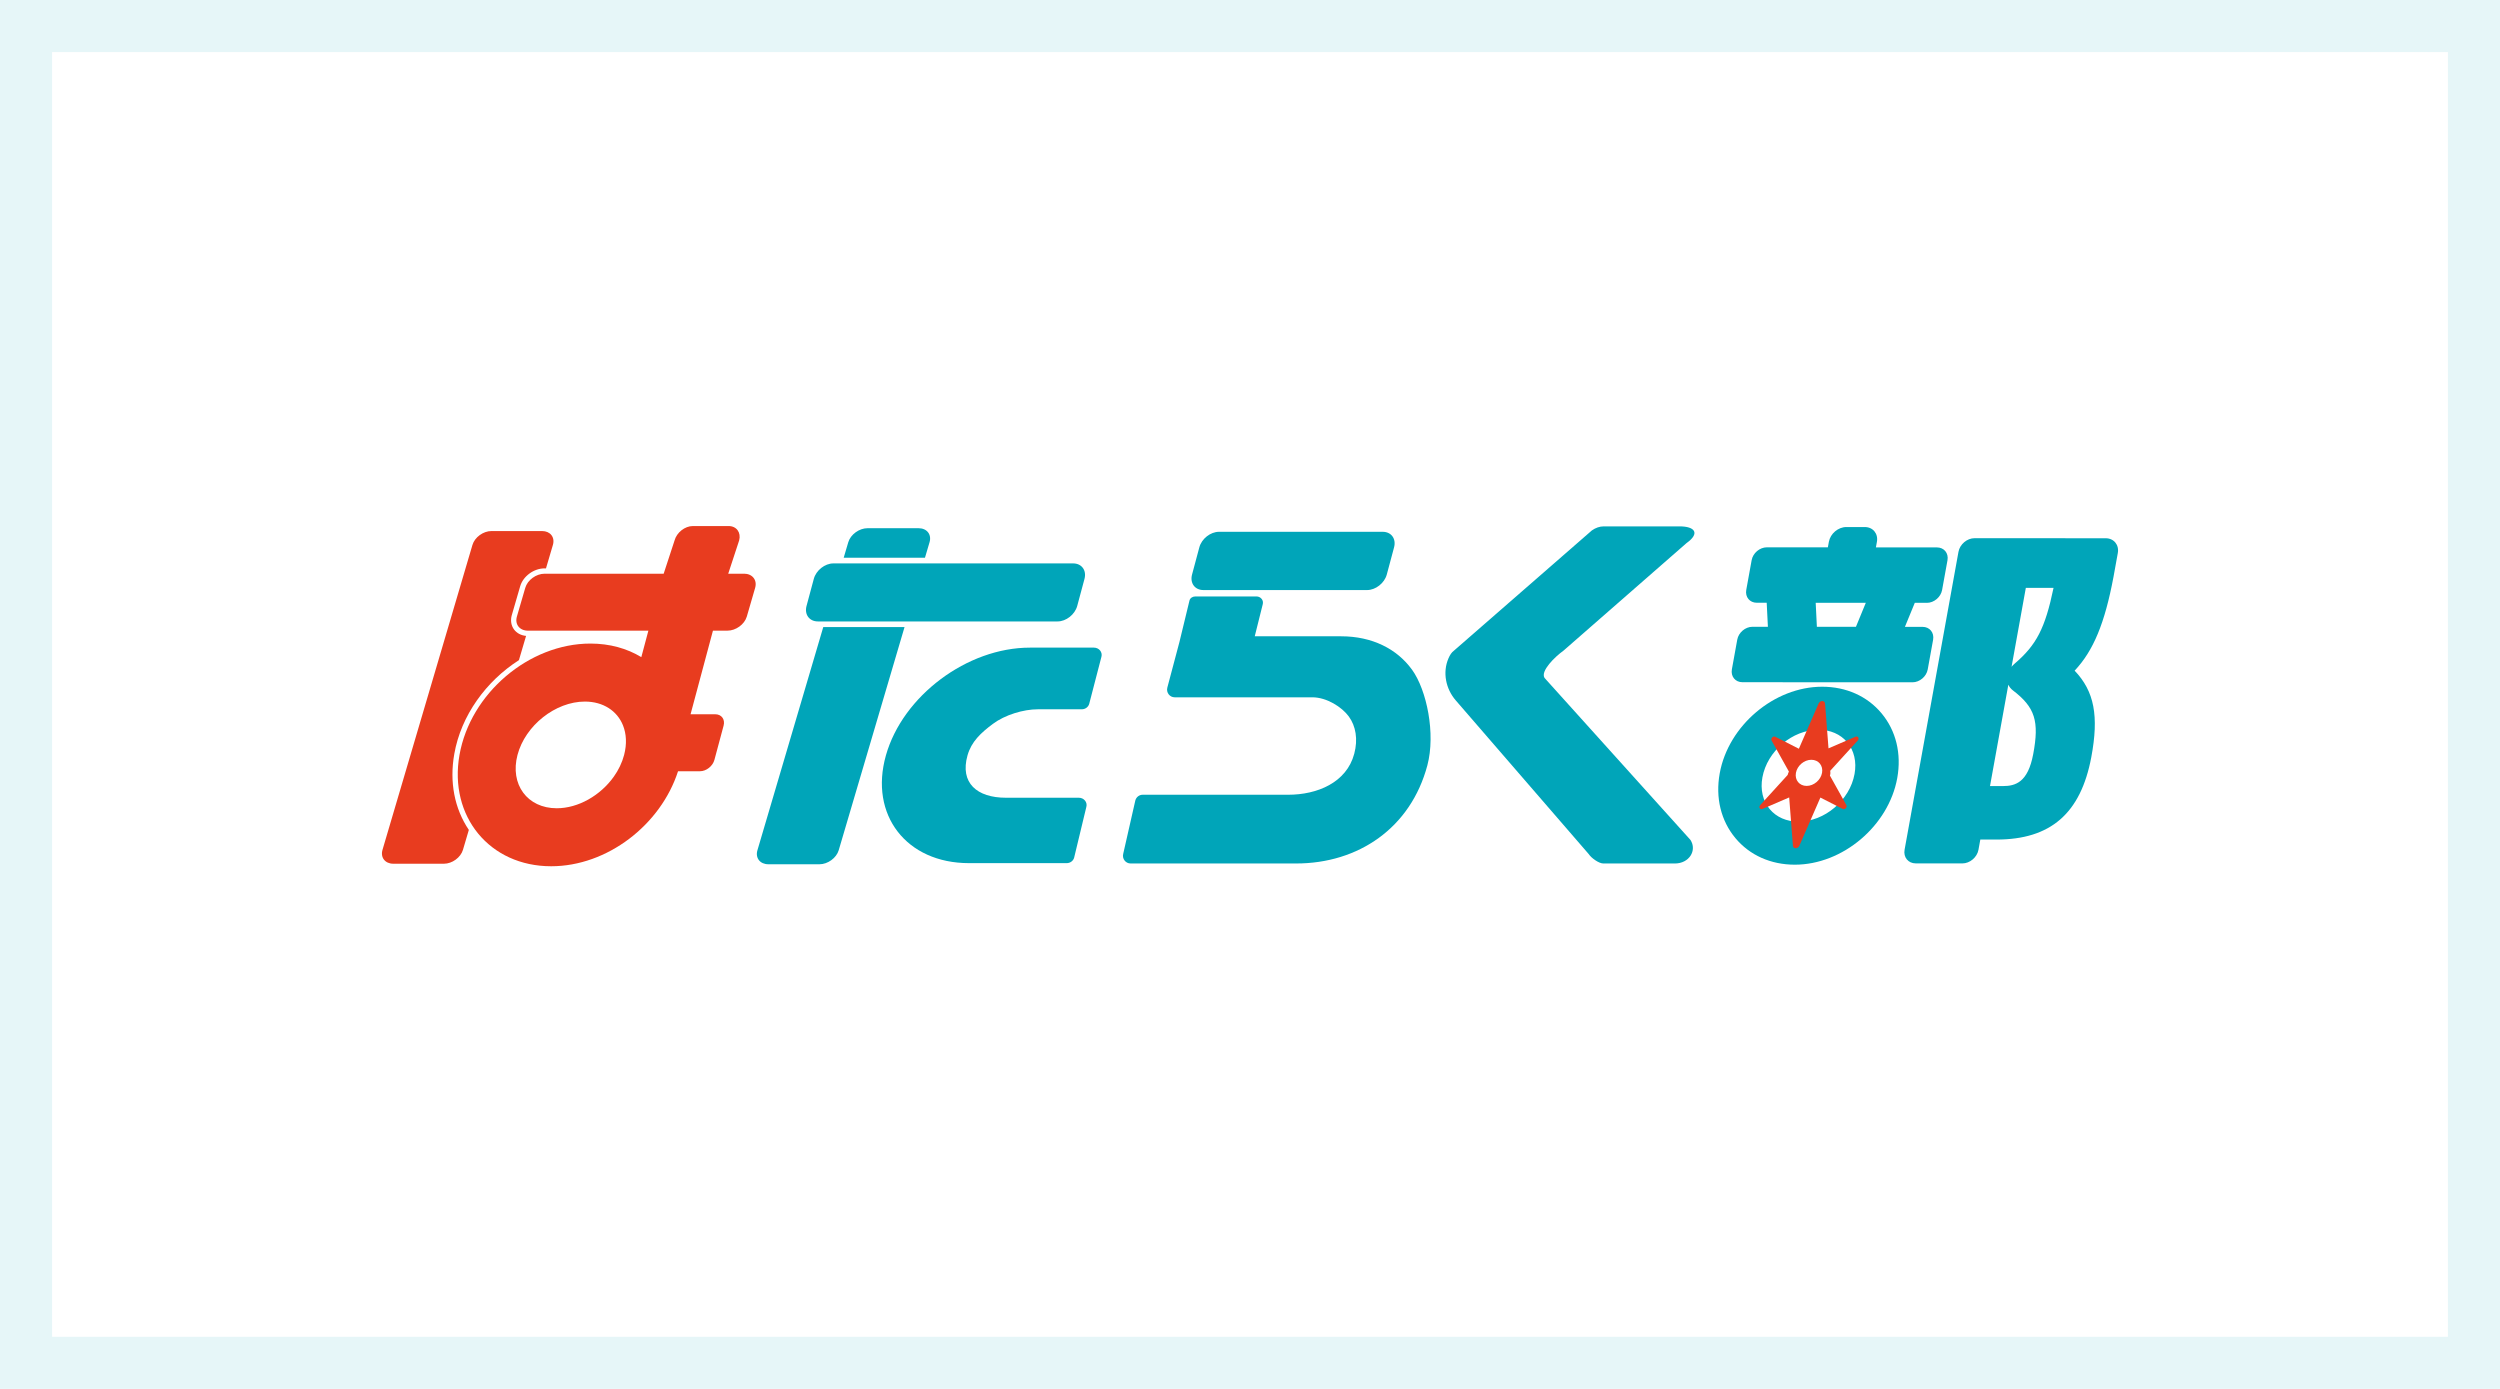 <svg viewBox="0 0 1440 800" fill="none" xmlns="http://www.w3.org/2000/svg">
  <rect width="1440" height="800" fill="white"/>
  <rect x="15" y="15" width="1410" height="770" stroke="#00A5B9" stroke-opacity="0.1" stroke-width="30"/>
  <path d="M571.887 416.964C564.946 422.164 559.528 427.175 557.285 435.103C552.807 450.967 562.723 459.498 579.437 459.498H621.448C624.364 459.498 626.484 462.124 625.732 464.795L618.693 494.052C618.175 495.893 616.418 497.17 614.409 497.17H558.16C522.041 497.17 500.602 469.378 510.284 435.103C515.126 417.956 526.818 402.449 541.834 391.214C556.844 379.98 575.147 373.037 593.216 373.037H630.132C633.049 373.037 635.168 375.662 634.416 378.333L627.378 405.431C626.859 407.272 625.103 408.55 623.094 408.55H597.824C589.464 408.55 578.835 411.772 571.893 416.964H571.887Z" fill="#00A5B9"/>
  <path d="M436.273 489.754C434.963 494.201 437.789 497.818 442.598 497.818H472.016C476.805 497.818 481.763 494.201 483.092 489.754L521.019 361.186H474.206L436.279 489.754H436.273Z" fill="#00A5B9"/>
  <path d="M1083.75 410.84C1075.53 400.986 1063.39 395.56 1049.57 395.554H1049.55C1021.99 395.554 995.538 417.919 990.561 445.42C988.02 459.468 991.235 472.738 999.615 482.774C1007.84 492.628 1019.98 498.054 1033.8 498.06H1033.82C1061.37 498.06 1087.83 475.694 1092.81 448.194C1095.35 434.146 1092.13 420.882 1083.75 410.84ZM1068.22 445.815C1065.48 460.952 1050.98 473.263 1035.89 473.263H1035.88C1029.1 473.263 1023.24 470.703 1019.36 466.061C1015.37 461.283 1013.87 454.794 1015.14 447.799C1017.88 432.661 1032.38 420.351 1047.47 420.351H1047.48C1054.26 420.351 1060.12 422.911 1064 427.553C1067.99 432.331 1069.49 438.82 1068.22 445.815Z" fill="#00A5B9"/>
  <path d="M900.561 374.779L971.419 312.835C979.481 307.079 976.137 303.189 967.459 303.189H923.725C921.45 303.189 919.026 304.019 916.913 305.529L837.384 374.85C836.165 375.719 835.135 377.294 834.305 379.232C830.831 387.336 832.756 396.768 838.524 403.439L915.169 492.027C916.42 494.03 920.847 497.369 923.517 497.369H964.75C972.929 497.369 977.621 489.888 973.713 483.813L889.66 390.493C887.139 386.577 895.661 378.279 900.561 374.779Z" fill="#00A5B9"/>
  <path d="M1109.9 347.238C1113.99 347.238 1117.91 343.925 1118.65 339.834L1121.75 322.72C1122.49 318.629 1119.77 315.31 1115.68 315.31L1080.52 315.29L1081.1 312.094C1081.95 307.394 1078.83 303.576 1074.13 303.576H1063.48C1058.78 303.569 1054.28 307.381 1053.43 312.081L1052.85 315.277L1017.69 315.258C1013.6 315.258 1009.68 318.571 1008.95 322.661L1005.85 339.776C1005.11 343.867 1007.82 347.186 1011.91 347.186H1017.62L1018.31 361.027H1009.41C1005.32 361.027 1001.4 364.333 1000.66 368.43L997.564 385.545C996.825 389.635 999.541 392.955 1003.63 392.955L1101.62 393C1105.71 393 1109.63 389.687 1110.37 385.597L1113.47 368.482C1114.2 364.391 1111.49 361.072 1107.4 361.072H1097.23L1102.92 347.231H1109.9V347.238ZM1069.02 361.053L1046.52 361.04L1045.84 347.199L1074.71 347.212L1069.02 361.046V361.053Z" fill="#00A5B9"/>
  <path d="M1212.89 310.034H1209.52L1164.21 310.008H1163.55L1137.36 309.995C1133.02 309.995 1128.87 313.509 1128.08 317.852L1097.04 489.453C1096.25 493.796 1099.14 497.316 1103.47 497.316L1130.32 497.329C1134.66 497.329 1138.81 493.816 1139.6 489.472L1140.66 483.586H1149.91C1181.12 483.605 1198.49 468.546 1204.58 436.17C1209.03 412.43 1206.36 398.213 1194.99 386.304C1205.84 374.791 1212.38 358.876 1217.37 332.315L1219.86 318.552C1220.71 313.852 1217.59 310.034 1212.89 310.034ZM1171.1 434.498C1168.08 450.582 1160.95 452.786 1153.68 452.779H1146.24L1156.8 394.395C1157.36 395.64 1158.23 396.742 1159.38 397.617C1172.2 407.425 1174.71 415.36 1171.11 434.498H1171.1ZM1160.42 382.279C1159.76 382.836 1159.18 383.439 1158.66 384.074L1166.88 338.61H1182.84C1177.99 361.916 1172.99 371.524 1160.42 382.272V382.279Z" fill="#00A5B9"/>
  <path d="M618.146 327.763H480.047C476.625 327.763 472.821 330.804 471.9 334.272L467.714 349.863C467.325 351.302 467.48 352.579 468.154 353.455C468.777 354.265 469.801 354.693 471.11 354.693H609.189C612.669 354.693 616.409 351.704 617.362 348.178L621.548 332.593C621.931 331.154 621.769 329.87 621.095 328.988C620.472 328.185 619.455 327.757 618.152 327.757L618.146 327.763Z" fill="#00A5B9"/>
  <path d="M535.423 312.332C536.733 307.865 533.907 304.248 529.117 304.248H499.68C494.891 304.248 489.933 307.865 488.604 312.332L485.966 321.265H532.779L535.417 312.332H535.423Z" fill="#00A5B9"/>
  <path d="M618.132 324.521H480.033C475.127 324.521 470.059 328.514 468.75 333.441L464.563 349.026C463.234 353.946 466.17 357.946 471.096 357.946H609.175C614.094 357.946 619.149 353.953 620.478 349.026L624.665 333.441C625.974 328.521 623.057 324.521 618.132 324.521Z" fill="#00A5B9"/>
  <path d="M813.268 385.67C804.68 373.826 790.429 366.507 772.521 366.507H722.734L727.329 348.095C727.394 347.836 727.433 347.583 727.452 347.324C727.601 345.269 725.838 343.564 723.777 343.564H688.41C686.926 343.564 685.494 344.485 685.137 345.924C685.137 345.93 685.137 345.943 685.131 345.95L679.356 369.787L672.382 396.068C671.637 398.888 673.737 401.65 676.627 401.65H755.904C764.187 401.65 772.975 407.264 776.948 412.742C780.921 418.22 782.275 425.786 780.052 434.149C775.613 450.874 758.594 457.772 742.028 457.772H658.195C656.206 457.772 654.469 459.12 653.95 461.059L646.977 491.781C646.231 494.601 648.331 497.363 651.222 497.363H746.584C782.373 497.363 812.581 476.935 822.173 440.8C826.969 422.719 821.862 397.501 813.274 385.657L813.268 385.67Z" fill="#00A5B9"/>
  <path d="M796.438 306.318H702.158C697.22 306.318 692.139 310.325 690.817 315.265L686.623 330.927C685.301 335.867 688.231 339.873 693.169 339.873H787.449C792.388 339.873 797.469 335.867 798.791 330.927L802.984 315.265C804.307 310.325 801.377 306.318 796.438 306.318Z" fill="#00A5B9"/>
  <path d="M428.544 330.455H419.457L425.744 311.311C426.975 306.728 424.247 303 419.665 303H399.087C394.505 303 389.774 306.728 388.543 311.311L382.276 330.455H313.686C308.819 330.455 303.842 334.111 302.552 338.597L297.724 355.167C296.434 359.634 299.292 363.271 304.159 363.271H373.468L369.398 378.512C361.18 373.514 351.205 370.694 340.09 370.694C304.691 370.694 270.898 399.4 264.67 434.828C258.422 470.257 282.065 498.963 317.484 498.963C349.702 498.963 380.545 475.197 390.558 444.235H403.203C406.819 444.235 410.546 441.298 411.512 437.661L416.794 417.966C417.759 414.369 415.621 411.412 411.985 411.412H397.765L410.656 363.258H419.023C423.871 363.258 428.849 359.621 430.158 355.154L434.967 338.584C436.256 334.098 433.379 330.442 428.531 330.442L428.544 330.455ZM359.501 434.828C358.309 439.314 356.267 443.561 353.519 447.399C345.91 458.095 333.169 465.557 320.692 465.557C303.731 465.557 293.602 451.807 298.086 434.822C302.552 417.876 319.934 404.106 336.895 404.106C347.569 404.106 355.561 409.578 358.853 417.837C360.804 422.705 361.141 428.553 359.495 434.822L359.501 434.828Z" fill="#E83C1F"/>
  <path d="M261.663 434.301C265.571 412.078 279.985 392.37 298.896 380.247L303.018 366.283C300.16 366.011 297.684 364.715 296.122 362.64C294.411 360.365 293.925 357.331 294.794 354.31L299.609 337.733C301.275 331.931 307.464 327.38 313.686 327.38H314.49L318.469 313.883C319.772 309.468 316.979 305.883 312.221 305.883H283.095C278.345 305.883 273.432 309.461 272.13 313.883L220.32 489.509C219.017 493.924 221.811 497.509 226.568 497.509H255.694C260.444 497.509 265.357 493.93 266.66 489.509L270.049 478.028C261.792 465.795 258.804 450.482 261.669 434.295L261.663 434.301Z" fill="#E83C1F"/>
  <path d="M1068.68 424.383L1053.22 431.054L1051.23 405.233C1051.08 403.307 1048.34 403.314 1047.51 405.233L1036.15 431.281L1022.59 424.376C1021.34 423.741 1019.75 425.336 1020.43 426.548L1030.41 444.441L1029.99 445.4C1029.85 445.718 1029.76 446.042 1029.7 446.366L1013.87 463.753C1012.77 464.965 1013.79 466.56 1015.26 465.925L1030.57 459.319L1032.72 487.137C1032.87 489.062 1035.6 489.056 1036.44 487.137L1048.54 459.397L1061.36 465.925C1062.61 466.56 1064.2 464.965 1063.52 463.753L1054.03 446.736C1054.23 446.178 1054.34 445.608 1054.3 445.05L1054.21 443.961L1070.07 426.535C1071.18 425.323 1070.15 423.728 1068.68 424.363V424.383ZM1049.5 445.16C1048.74 449.316 1044.77 452.687 1040.62 452.687C1036.46 452.687 1033.7 449.316 1034.45 445.16C1035.21 441.005 1039.18 437.634 1043.33 437.634C1047.49 437.634 1050.25 441.005 1049.5 445.16Z" fill="#E83C1F"/>
</svg>
